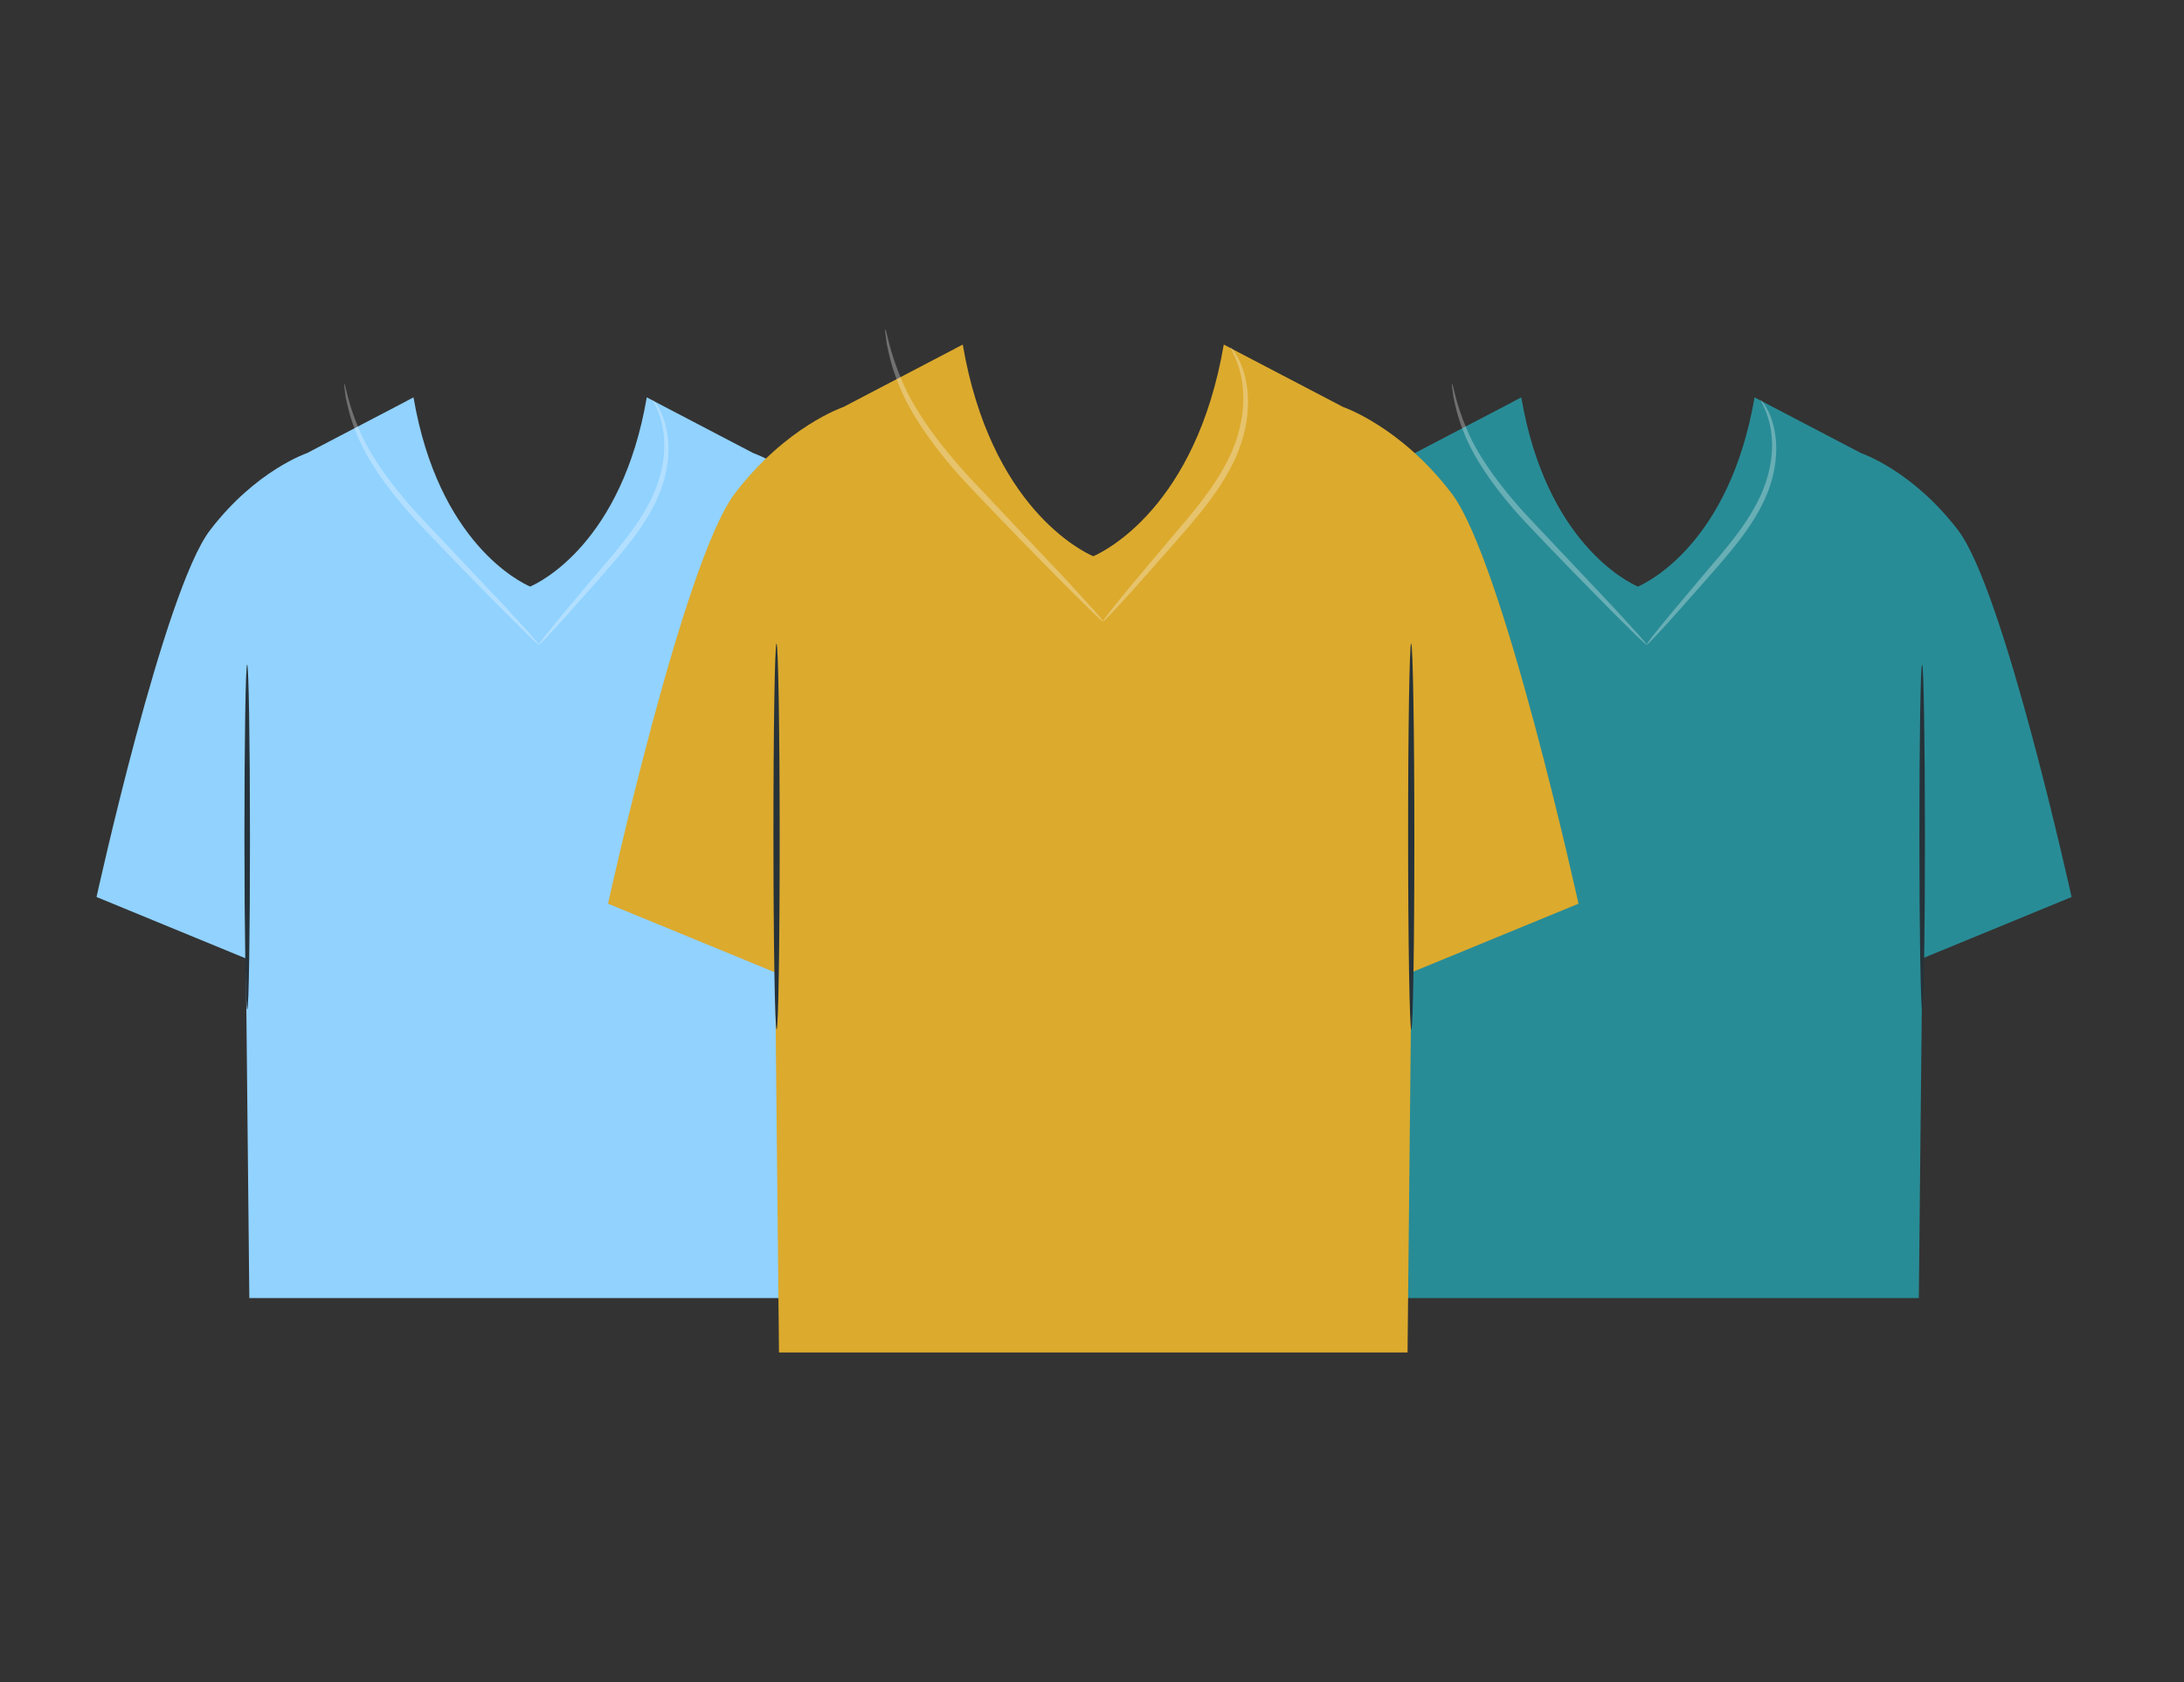 <svg xmlns="http://www.w3.org/2000/svg" id="Capa_1" data-name="Capa 1" viewBox="0 0 500 385"><rect x="0" y="0" width="500" height="385" fill="#333333" stroke="none"/><defs><style>      .cls-1 {        fill: #288c96;      }      .cls-1, .cls-2, .cls-3, .cls-4, .cls-5 {        stroke-width: 0px;      }      .cls-2 {        fill: #dcaa2d;      }      .cls-3 {        fill: #263239;      }      .cls-6 {        opacity: .3;      }      .cls-4 {        fill: #fff;      }      .cls-5 {        fill: #91d2ff;      }    </style></defs><g><g><path class="cls-5" d="M220.66,205.32l-34.18,14.06-.8,77.74H57.08l-.8-77.74-34.18-14.06s15.43-70.22,25.99-83.97c5.28-6.89,10.83-11.3,15.05-13.97,4.24-2.69,7.13-3.66,7.13-3.66l22.65-11.84.33-.17s-.02-.02,0-.02l1.42-.73c5.69,33.23,24.43,42.32,26.7,43.3,2.27-.97,21-10.07,26.7-43.3l1.42.73s.02,0,0,.02l.33.17,22.65,11.84s2.9.97,7.14,3.66c4.22,2.67,9.77,7.08,15.05,13.97,10.55,13.75,25.99,83.97,25.99,83.97Z"></path><path class="cls-3" d="M186.43,152.11c-.35,0-.63,17.68-.62,39.48,0,21.81.3,39.48.65,39.48.35,0,.63-17.67.62-39.48,0-21.8-.3-39.48-.65-39.48Z"></path><path class="cls-3" d="M56.58,152.11c-.35,0-.63,17.68-.62,39.48,0,21.81.3,39.48.65,39.48.35,0,.63-17.67.62-39.48,0-21.8-.3-39.48-.65-39.48Z"></path><g class="cls-6"><path class="cls-4" d="M123.37,147.58c.07.06.74-.59,1.89-1.81,1.15-1.22,2.79-3.01,4.8-5.25,2.06-2.33,4.42-4.98,6.99-7.89,2.6-2.99,5.54-6.24,8.29-9.95,2.75-3.71,4.99-7.6,6.27-11.44,1.28-3.85,1.63-7.55,1.34-10.6-.29-3.06-1.14-5.43-1.95-6.93-.8-1.51-1.46-2.2-1.5-2.17-.27.1,2.23,3.2,2.55,9.16.17,2.93-.26,6.48-1.55,10.15-1.29,3.67-3.48,7.43-6.18,11.07-2.7,3.65-5.6,6.91-8.16,9.94-2.5,2.97-4.79,5.69-6.79,8.07-1.92,2.31-3.45,4.19-4.49,5.51-1.04,1.32-1.58,2.08-1.52,2.14Z"></path></g><g class="cls-6"><path class="cls-4" d="M78.83,87.88c-.09.01.02,1.07.3,2.98.4,1.88.96,4.64,2.28,7.84,2.43,6.51,8.06,14.45,15.31,21.99,7.19,7.6,13.83,14.33,18.65,19.21,2.29,2.26,4.21,4.17,5.76,5.71,1.38,1.33,2.18,2.03,2.24,1.97.06-.06-.61-.88-1.88-2.32-1.47-1.61-3.3-3.61-5.47-5.99-4.89-5.18-11.29-11.96-18.37-19.45-7.21-7.52-12.81-15.17-15.41-21.47-2.7-6.25-3.15-10.53-3.41-10.47Z"></path></g></g><g><path class="cls-1" d="M474.27,205.32l-34.18,14.06-.8,77.74h-128.6l-.8-77.74-34.18-14.06s15.43-70.22,25.99-83.97c5.28-6.89,10.83-11.3,15.05-13.97,4.24-2.69,7.13-3.66,7.13-3.66l22.65-11.84.33-.17s-.02-.02,0-.02l1.42-.73c5.69,33.23,24.43,42.32,26.7,43.3,2.27-.97,21-10.07,26.7-43.3l1.42.73s.02,0,0,.02l.33.17,22.65,11.84s2.9.97,7.14,3.66c4.22,2.67,9.77,7.08,15.05,13.97,10.55,13.75,25.99,83.97,25.99,83.97Z"></path><path class="cls-3" d="M440.04,152.11c-.35,0-.63,17.68-.62,39.48,0,21.81.3,39.48.65,39.48.35,0,.63-17.67.62-39.48,0-21.8-.3-39.48-.65-39.48Z"></path><path class="cls-3" d="M310.19,152.11c-.35,0-.63,17.68-.62,39.48,0,21.81.3,39.48.65,39.48.35,0,.63-17.67.62-39.48,0-21.8-.3-39.48-.65-39.48Z"></path><g class="cls-6"><path class="cls-4" d="M376.98,147.58c.07.06.74-.59,1.89-1.81,1.15-1.22,2.79-3.01,4.8-5.25,2.06-2.33,4.42-4.98,6.99-7.89,2.6-2.99,5.54-6.24,8.29-9.95,2.75-3.71,4.99-7.6,6.27-11.44,1.28-3.85,1.63-7.55,1.34-10.6-.29-3.06-1.14-5.43-1.95-6.93-.8-1.51-1.46-2.2-1.5-2.17-.27.1,2.23,3.2,2.55,9.16.17,2.93-.26,6.48-1.55,10.15-1.29,3.67-3.48,7.43-6.18,11.07-2.7,3.65-5.6,6.91-8.16,9.94-2.5,2.97-4.79,5.69-6.79,8.07-1.92,2.31-3.45,4.19-4.49,5.51-1.04,1.32-1.58,2.08-1.52,2.14Z"></path></g><g class="cls-6"><path class="cls-4" d="M332.44,87.88c-.09.01.02,1.07.3,2.98.4,1.88.96,4.64,2.28,7.84,2.43,6.51,8.06,14.45,15.31,21.99,7.19,7.6,13.83,14.33,18.65,19.21,2.29,2.26,4.21,4.17,5.76,5.71,1.38,1.33,2.18,2.03,2.24,1.97.06-.06-.61-.88-1.88-2.32-1.47-1.61-3.3-3.61-5.47-5.99-4.89-5.18-11.29-11.96-18.37-19.45-7.21-7.52-12.81-15.17-15.41-21.47-2.7-6.25-3.15-10.53-3.41-10.47Z"></path></g></g></g><g><path class="cls-2" d="M361.38,206.85l-38.25,15.73-.89,86.99h-143.9l-.89-86.99-38.25-15.73s17.27-78.57,29.08-93.96c5.91-7.71,12.12-12.65,16.84-15.64,4.74-3.01,7.98-4.1,7.98-4.1l25.35-13.25.37-.19s-.02-.02,0-.02l1.59-.82c6.37,37.18,27.33,47.36,29.88,48.45,2.54-1.09,23.5-11.27,29.88-48.45l1.59.82s.02,0,0,.02l.37.19,25.35,13.25s3.24,1.09,7.98,4.1c4.72,2.99,10.94,7.93,16.84,15.64,11.81,15.38,29.08,93.96,29.08,93.96Z"></path><path class="cls-3" d="M323.07,147.31c-.39,0-.71,19.78-.7,44.17,0,24.4.34,44.18.73,44.18.39,0,.71-19.78.7-44.18,0-24.39-.34-44.17-.73-44.17Z"></path><path class="cls-3" d="M177.77,147.31c-.39,0-.71,19.78-.7,44.17,0,24.4.34,44.18.73,44.18.39,0,.71-19.78.7-44.18,0-24.39-.34-44.17-.73-44.17Z"></path><g class="cls-6"><path class="cls-4" d="M252.51,142.24c.07.06.82-.66,2.12-2.03,1.29-1.37,3.13-3.37,5.37-5.87,2.31-2.6,4.94-5.58,7.83-8.83,2.91-3.34,6.2-6.98,9.28-11.14,3.08-4.15,5.58-8.5,7.01-12.81,1.43-4.3,1.82-8.45,1.5-11.86-.32-3.42-1.28-6.08-2.18-7.75-.9-1.69-1.63-2.46-1.68-2.42-.3.11,2.49,3.58,2.85,10.25.19,3.28-.29,7.25-1.73,11.36-1.45,4.11-3.9,8.31-6.92,12.39-3.02,4.08-6.26,7.73-9.13,11.12-2.8,3.33-5.36,6.37-7.59,9.03-2.15,2.58-3.86,4.69-5.03,6.17-1.16,1.48-1.77,2.33-1.7,2.39Z"></path></g><g class="cls-6"><path class="cls-4" d="M202.67,75.43c-.1.01.02,1.2.34,3.33.45,2.1,1.08,5.19,2.55,8.77,2.72,7.29,9.02,16.17,17.13,24.61,8.05,8.51,15.48,16.04,20.87,21.49,2.56,2.53,4.72,4.67,6.45,6.39,1.55,1.49,2.43,2.28,2.51,2.21.07-.07-.68-.99-2.1-2.59-1.65-1.8-3.69-4.04-6.12-6.7-5.48-5.8-12.64-13.38-20.56-21.77-8.07-8.41-14.33-16.97-17.24-24.02-3.02-6.99-3.52-11.78-3.81-11.72Z"></path></g></g></svg>